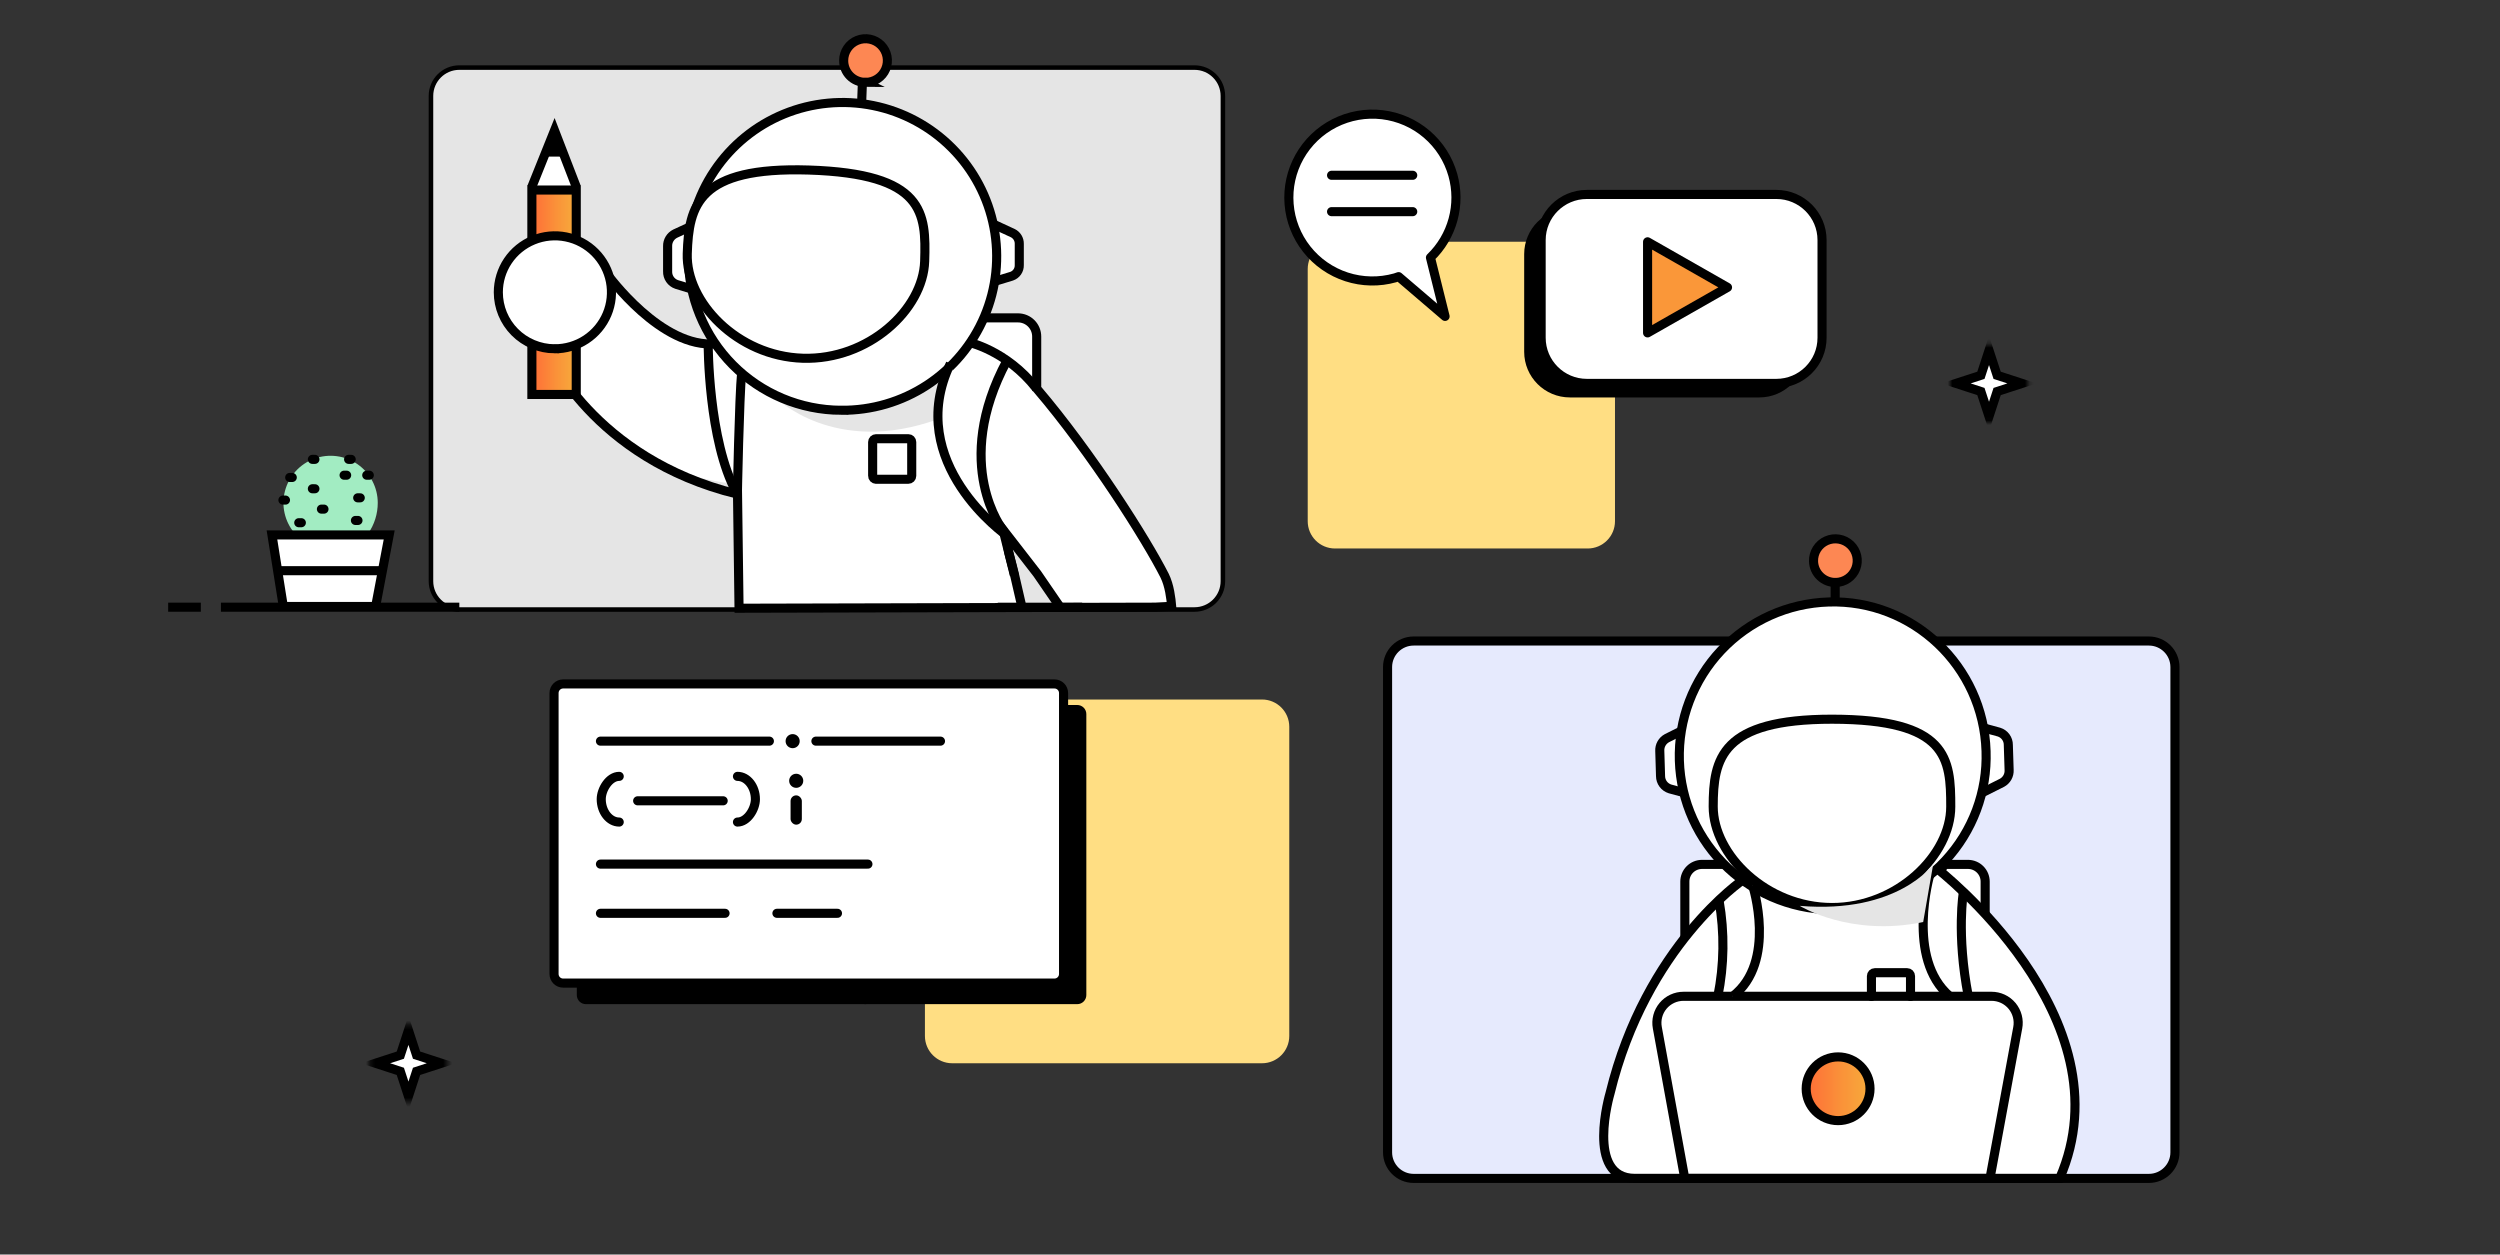 <svg fill="none" height="276" viewBox="0 0 550 276" width="550" xmlns="http://www.w3.org/2000/svg" xmlns:xlink="http://www.w3.org/1999/xlink"><rect x="0" y="0" width="550" height="276" fill="#333333" stroke="none"/><linearGradient id="a"><stop offset="0" stop-color="#ff6d37"/><stop offset=".54" stop-color="#fa9139"/><stop offset="1" stop-color="#f7ac3b"/></linearGradient><linearGradient id="b" gradientUnits="userSpaceOnUse" x1="117.013" x2="126.772" xlink:href="#a" y1="81.227" y2="81.227"/><linearGradient id="c" gradientUnits="userSpaceOnUse" x1="117.013" x2="126.772" xlink:href="#a" y1="47.362" y2="47.362"/><linearGradient id="d" gradientUnits="userSpaceOnUse" x1="397.368" x2="411.403" xlink:href="#a" y1="239.527" y2="239.527"/><clipPath id="e"><path d="m0 0h550v276h-550z"/></clipPath><mask id="f" height="18" maskUnits="userSpaceOnUse" width="18" x="81" y="225"><path d="m98.468 225.32h-17.22v17.192h17.22z" fill="#fff"/></mask><mask id="g" height="18" maskUnits="userSpaceOnUse" width="19" x="428" y="75"><path d="m446.194 75.752h-17.22v17.192h17.22z" fill="#fff"/></mask><g clip-path="url(#e)"><path d="m277.64 153.89h-68.156c-3.314 0-6 2.686-6 6v68.026c0 3.313 2.686 6 6 6h68.156c3.314 0 6-2.687 6-6v-68.026c0-3.314-2.686-6-6-6z" fill="#ffde83"/><path d="m262.797 15.368h-161.745c-3.171 0-5.74 2.566-5.74 5.731v106.763c0 3.165 2.57 5.73 5.74 5.73h161.745c3.17 0 5.74-2.565 5.74-5.73v-106.763c0-3.165-2.57-5.731-5.74-5.731z" stroke="#000" stroke-linecap="round" stroke-linejoin="round" stroke-width="2"/><path d="m262.797 15.368h-161.745c-3.171 0-5.74 2.566-5.74 5.731v106.763c0 3.165 2.57 5.73 5.74 5.73h161.745c3.17 0 5.74-2.565 5.74-5.73v-106.763c0-3.165-2.57-5.731-5.74-5.731z" fill="#e5e5e5"/><path d="m118.462 71.067s9.847 33.083 45.122 35.561l1.032-29.567-6.809-1.381s-11.033 3.245-28.055-19.078z" fill="#fff"/><path d="m218.231 51.09v-1.922l4.598 2.127c.432.217.794.552 1.044.966s.378.89.369 1.373v4.693c.016.534-.139 1.059-.443 1.498-.305.439-.742.77-1.248.943l-4.195 1.279v-2.237c-.416 3.502-1.377 6.918-2.848 10.124h8.478c1.088.006 2.129.442 2.895 1.214.766.771 1.194 1.815 1.19 2.901v11.432c12.161 14.261 24.161 33.302 28.144 41.167 1.083 2.193 1.398 5.753 1.552 7.471l-2.929-.168-92.25-.139-.344-25.116.945-26.797-.161-3.341 3.77 1.601" fill="#fff"/><path d="m218.231 51.09v-1.922l4.598 2.127c.432.217.794.552 1.044.966s.378.89.369 1.373v4.693c.016.534-.139 1.059-.443 1.498-.305.439-.742.77-1.248.943l-4.195 1.279v-2.237c-.416 3.502-1.377 6.918-2.848 10.124h8.478c1.088.006 2.129.442 2.895 1.214.766.771 1.194 1.815 1.19 2.901v11.432c12.161 14.261 24.161 33.302 28.144 41.167 1.083 2.193 1.398 5.022 1.552 6.74l-3.661.19-91.518.234-.344-25.92" stroke="#000" stroke-miterlimit="10" stroke-width="2"/><path d="m224.755 133.227-1.552-6.732c.058.044-2.57-9.846-2.585-10.043l7.585 9.78c1.384 1.988 3.661 5.336 5.045 7.36" fill="#e5e5e5"/><path d="m224.755 133.227-1.552-6.732c.058.044-2.57-9.846-2.585-10.043l7.585 9.78c1.384 1.988 3.661 5.336 5.045 7.36" stroke="#000" stroke-miterlimit="10" stroke-width="2"/><path d="m209.101 80.006s-11.318 15.35-38.591 7.353c0 0 12.93 13.208 35.956 4.817" fill="#e5e5e5"/><path d="m152.09 50.22v-.461l-3.551 1.645c-.511.253-.938.646-1.232 1.133-.295.487-.444 1.047-.43 1.616v5.548c-.024.629.156 1.25.513 1.768.358.519.873.909 1.471 1.111l3.214.98" fill="#fff"/><path d="m152.09 50.22v-.461l-3.551 1.645c-.511.253-.938.646-1.232 1.133-.295.487-.444 1.047-.43 1.616v5.548c-.024.629.156 1.25.513 1.768.358.519.873.909 1.471 1.111l3.214.98" stroke="#000" stroke-miterlimit="10" stroke-width="2"/><path d="m185.036 90.261c6.721.064 13.309-1.868 18.928-5.549 5.619-3.681 10.016-8.947 12.632-15.127s3.334-12.998 2.062-19.587-4.476-12.652-9.206-17.419c-4.729-4.767-10.771-8.024-17.358-9.357-6.588-1.333-13.423-.681-19.638 1.872-6.216 2.553-11.531 6.892-15.272 12.467-3.741 5.575-5.738 12.133-5.739 18.843-.021 4.425.831 8.811 2.508 12.908 1.676 4.096 4.145 7.823 7.264 10.967s6.828 5.644 10.915 7.357c4.087 1.713 8.472 2.605 12.904 2.626z" fill="#fff" stroke="#000" stroke-miterlimit="10" stroke-width="2"/><path d="m189.714 18.504-.153 4.188" stroke="#000" stroke-linecap="round" stroke-linejoin="round" stroke-width="2"/><path d="m190.381 18.124c.952.007 1.885-.268 2.68-.79.796-.523 1.418-1.269 1.788-2.145s.472-1.842.291-2.776c-.18-.933-.634-1.793-1.303-2.469-.67-.676-1.526-1.138-2.459-1.328s-1.901-.099-2.783.261c-.881.36-1.636.973-2.167 1.762-.532.789-.818 1.717-.821 2.668-.006.63.113 1.255.351 1.838.237.584.587 1.115 1.031 1.562s.972.803 1.554 1.046c.582.243 1.207.369 1.838.37z" fill="#fd8753" stroke="#000" stroke-miterlimit="10" stroke-width="2"/><path d="m151.196 55.812c-.329 10.621 10.983 22.557 25.428 23.003 14.445.446 26.467-10.745 26.804-21.358.336-10.613 0-19.246-25.508-20.05-24.351-.746-26.379 7.763-26.724 18.405z" fill="#fff" stroke="#000" stroke-miterlimit="10" stroke-width="2"/><path d="m221.526 117.848s-22.916-15.979-12.446-37.842z" fill="#fff"/><path d="m221.526 117.848s-22.916-15.979-12.446-37.842" stroke="#000" stroke-miterlimit="10" stroke-width="2"/><path d="m162.617 108.762c-.563-15.767-.351-19.129.572-26.475z" fill="#fff"/><path d="m155.801 75.679s-.227 20.335 6.062 31.753z" fill="#fff"/><path d="m155.801 75.679s-.044 21.3 6.245 32.717" stroke="#000" stroke-miterlimit="10" stroke-width="2"/><path d="m192.716 105.436h7.131c.194 0 .381-.077.518-.214s.214-.323.214-.517v-7.456c0-.194-.077-.38-.214-.517s-.324-.214-.518-.214h-7.131c-.194 0-.38.077-.518.214-.137.137-.214.323-.214.517v7.427c-.004.098.012.196.047.289.035.092.088.176.157.247.068.071.15.127.241.166.091.038.188.058.287.058z" stroke="#000" stroke-linecap="round" stroke-linejoin="round" stroke-width="2"/><path d="m221.526 79.341c-12.308 22.952-.813 37.366-.813 37.366l2.445 9.839" stroke="#000" stroke-miterlimit="10" stroke-width="2"/><path d="m120.307 77.061s9.921 23.799 41.915 31.651c0 0 .41-21.198.945-26.797" stroke="#000" stroke-miterlimit="10" stroke-width="2"/><path d="m133.625 60.365s11.89 16.49 23.985 15.248" stroke="#000" stroke-miterlimit="10" stroke-width="2"/><path d="m212.872 75.248s8.471 1.688 15.163 10.233" stroke="#000" stroke-miterlimit="10" stroke-width="2"/><path d="m117.013 75.679v11.103h9.759v-11.103" fill="url(#b)"/><path d="m117.013 75.679v11.103h9.759v-11.103" stroke="#000" stroke-miterlimit="10" stroke-width="2"/><path d="m126.772 52.91v-11.103h-9.759v11.103" fill="url(#c)"/><path d="m116.947 41.251 5.044-12.558 4.84 12.543" fill="#fff"/><path d="m116.947 41.251 5.044-12.558 4.84 12.543" stroke="#000" stroke-miterlimit="10" stroke-width="2"/><path d="m126.772 52.91v-11.103h-9.759v11.103" stroke="#000" stroke-miterlimit="10" stroke-width="2"/><path d="m119.677 34.446h4.481l-2.167-5.753z" fill="#000"/><path d="m121.991 76.732c2.465.017 4.88-.697 6.939-2.051 2.058-1.355 3.667-3.289 4.622-5.558.956-2.269 1.215-4.77.745-7.186-.471-2.416-1.649-4.638-3.386-6.385-1.737-1.747-3.955-2.939-6.372-3.425-2.416-.487-4.923-.246-7.203.692-2.279.938-4.228 2.53-5.6 4.576-1.371 2.045-2.104 4.451-2.104 6.913 0 3.28 1.299 6.428 3.615 8.756 2.315 2.328 5.458 3.647 8.744 3.67z" fill="#fff" stroke="#000" stroke-miterlimit="10" stroke-width="2"/><path d="m82.104 133.424h-19.277l-2.994-15.737h25.764z" fill="#fff"/><path d="m64.803 117.307c-1.076-1.273-1.828-2.787-2.194-4.412-.365-1.625-.333-3.314.095-4.924s1.238-3.093 2.363-4.324c1.124-1.23 2.529-2.172 4.096-2.745s3.248-.76 4.903-.546c1.655.214 3.233.823 4.601 1.776 1.368.953 2.486 2.221 3.259 3.697.773 1.476 1.178 3.117 1.18 4.782.005 2.423-.736 4.788-2.123 6.776" fill="#a2ecc2"/><g stroke="#000" stroke-width="2"><path d="m82.638 133.424h-20.31l-2.497-15.737h25.793z" fill="#fff" stroke-miterlimit="10"/><path d="m78.692 109.522h.564" stroke-linecap="round" stroke-linejoin="round"/><path d="m78.194 114.5h.564" stroke-linecap="round" stroke-linejoin="round"/><path d="m80.684 104.544h.564" stroke-linecap="round" stroke-linejoin="round"/><path d="m75.698 104.544h.564" stroke-linecap="round" stroke-linejoin="round"/><path d="m70.712 112.007h.564" stroke-linecap="round" stroke-linejoin="round"/><path d="m65.726 114.997h.571" stroke-linecap="round" stroke-linejoin="round"/><path d="m62.241 110.019h.564" stroke-linecap="round" stroke-linejoin="round"/><path d="m63.734 105.041h.564" stroke-linecap="round" stroke-linejoin="round"/><path d="m68.72 107.527h.564" stroke-linecap="round" stroke-linejoin="round"/><path d="m68.72 101.058h.564" stroke-linecap="round" stroke-linejoin="round"/><path d="m76.693 101.058h.571" stroke-linecap="round" stroke-linejoin="round"/><path d="m61.077 125.552h23.187" stroke-miterlimit="10"/><path d="m101.052 133.585h-52.451" stroke-miterlimit="10"/></g><path d="m349.296 53.18h-55.599c-3.314 0-6 2.686-6 6v55.489c0 3.314 2.686 6 6 6h55.599c3.313 0 6-2.686 6-6v-55.489c0-3.314-2.687-6-6-6z" fill="#ffde83"/><path d="m319.626 38.498c-.984-3.495-2.984-6.621-5.747-8.981s-6.165-3.849-9.776-4.279-7.268.22-10.509 1.865-5.921 4.215-7.7 7.381c-1.778 3.167-2.577 6.789-2.293 10.408.283 3.619 1.636 7.074 3.886 9.926s5.297 4.974 8.755 6.097 7.172 1.197 10.672.212c.276-.073.524-.184.781-.266l10.221 8.745-3.217-12.939c2.388-2.302 4.107-5.207 4.974-8.406.868-3.199.851-6.573-.047-9.763z" fill="#fff" stroke="#000" stroke-linecap="round" stroke-linejoin="round" stroke-width="2"/><path d="m387.062 45.865h-41.684c-5.555 0-10.058 4.496-10.058 10.042v21.487c0 5.546 4.503 10.042 10.058 10.042h41.684c5.555 0 10.059-4.496 10.059-10.042v-21.487c0-5.546-4.504-10.042-10.059-10.042z" fill="#000"/><path d="m390.792 42.777h-41.684c-5.555 0-10.058 4.496-10.058 10.042v21.487c0 5.546 4.503 10.042 10.058 10.042h41.684c5.555 0 10.058-4.496 10.058-10.042v-21.487c0-5.546-4.503-10.042-10.058-10.042z" fill="#fff" stroke="#000" stroke-linecap="round" stroke-linejoin="round" stroke-width="2"/><path d="m362.468 53.199v20.038l17.586-10.015z" fill="#fa9739" stroke="#000" stroke-linecap="round" stroke-linejoin="round" stroke-width="2"/><path d="m190.354 220.914c.579 0 1.048-.469 1.048-1.047 0-.579-.469-1.047-1.048-1.047s-1.049.468-1.049 1.047c0 .578.47 1.047 1.049 1.047z" fill="#000"/><path d="m219.498 133.592h18.582" stroke="#000" stroke-miterlimit="10" stroke-width="2"/><path d="m44.186 133.585h-7.19" stroke="#000" stroke-miterlimit="10" stroke-width="2"/><path d="m292.942 38.563h17.859" stroke="#000" stroke-linecap="round" stroke-width="2"/><path d="m292.942 46.563h17.859" stroke="#000" stroke-linecap="round" stroke-width="2"/><g mask="url(#f)"><path d="m91.644 232.132 5.484 1.784-5.484 1.783-1.786 5.475-1.786-5.475-5.484-1.783 5.484-1.784 1.786-5.475z" fill="#fff" stroke="#000" stroke-miterlimit="10" stroke-width="2"/></g><path d="m472.749 141.024h-161.745c-3.17 0-5.74 2.566-5.74 5.731v106.762c0 3.165 2.57 5.731 5.74 5.731h161.745c3.17 0 5.74-2.566 5.74-5.731v-106.762c0-3.165-2.57-5.731-5.74-5.731z" fill="#e6eafd" stroke="#000" stroke-miterlimit="10" stroke-width="2"/><path d="m370.234 161.11v-.467l-3.507 1.754c-.502.271-.916.678-1.195 1.175s-.41 1.063-.379 1.632l.168 5.54c.003.629.205 1.241.579 1.747s.9.88 1.501 1.068l3.243.877" fill="#fff"/><path d="m370.234 161.11v-.467l-3.507 1.754c-.502.271-.916.678-1.195 1.175s-.41 1.063-.379 1.632l.168 5.54c.003.629.205 1.241.579 1.747s.9.88 1.501 1.068l3.243.877" stroke="#000" stroke-miterlimit="10" stroke-width="2"/><path d="m436.925 173.515v.46l3.5-1.754c.502-.269.917-.675 1.197-1.171s.413-1.06.384-1.629l-.175-5.54c.005-.631-.194-1.246-.567-1.755-.374-.508-.902-.882-1.505-1.067l-3.222-.877" fill="#fff"/><path d="m436.925 173.515v.46l3.5-1.754c.502-.269.917-.675 1.197-1.171s.413-1.06.384-1.629l-.175-5.54c.005-.631-.194-1.246-.567-1.755-.374-.508-.902-.882-1.505-1.067l-3.222-.877" stroke="#000" stroke-miterlimit="10" stroke-width="2"/><path d="m379.576 190.166h-5.125c-.497 0-.989.098-1.448.287-.46.19-.877.469-1.228.82-.352.351-.631.767-.821 1.226-.19.458-.288.95-.288 1.446v12.221l11.553-4.685 3.932-12.426z" fill="#fff" stroke="#000" stroke-miterlimit="10" stroke-width="2"/><path d="m427.825 190.166h5.125c.497 0 .989.098 1.448.287.459.19.877.469 1.228.82.352.351.631.767.821 1.226.19.458.288.95.288 1.446v7.536h-16.525z" fill="#fff" stroke="#000" stroke-miterlimit="10" stroke-width="2"/><path d="m426.002 190.977s42.566 32.776 27.126 68.264h-93.466c-10.982 0-5.462-18.683-5.462-18.683 7.893-32.498 29.286-47.001 29.286-47.001" fill="#fff"/><path d="m426.002 190.977s42.566 32.776 27.126 68.264h-93.466c-10.982 0-5.462-18.683-5.462-18.683 7.893-32.498 29.286-47.001 29.286-47.001" stroke="#000" stroke-miterlimit="10" stroke-width="2"/><path d="m404.396 200.121c8.946-.318 17.4-4.17 23.501-10.71 6.102-6.54 9.352-15.232 9.036-24.163-.579-18.691-16.108-33.383-34.616-32.813-8.99.275-17.503 4.105-23.665 10.647-6.162 6.541-9.469 15.258-9.194 24.234.276 8.976 4.112 17.475 10.664 23.627s15.284 9.454 24.274 9.178z" fill="#fff" stroke="#000" stroke-miterlimit="10" stroke-width="2"/><path d="m403.737 127.589v4.196" stroke="#000" stroke-linecap="round" stroke-linejoin="round" stroke-width="2"/><path d="m403.884 128.145c.953-.02 1.879-.321 2.66-.867s1.382-1.311 1.727-2.198c.345-.888.418-1.858.209-2.786-.208-.929-.688-1.775-1.379-2.431s-1.562-1.092-2.502-1.253c-.939-.161-1.906-.04-2.776.349s-1.606 1.027-2.112 1.833c-.507.806-.762 1.745-.733 2.696.033 1.267.568 2.469 1.488 3.342.919.873 2.149 1.346 3.418 1.315z" fill="#fd8753" stroke="#000" stroke-miterlimit="10" stroke-width="2"/><path d="m376.904 177.447c0 10.621 11.715 22.199 26.13 22.207 14.416.007 26.123-11.557 26.131-22.17.007-10.614-.593-19.232-26.116-19.261-24.351.008-26.145 8.604-26.145 19.224z" fill="#fff" stroke="#000" stroke-miterlimit="10" stroke-width="2"/><path d="m370.644 259.226-6.033-33.127c-.157-.846-.126-1.716.093-2.548.218-.833.618-1.607 1.17-2.267.553-.66 1.244-1.191 2.026-1.554.781-.363 1.633-.549 2.495-.545h67.731c.862-.003 1.715.184 2.497.548s1.473.896 2.025 1.558.95 1.438 1.167 2.272c.217.833.247 1.705.087 2.551l-6.106 33.112z" fill="#fff" stroke="#000" stroke-miterlimit="10" stroke-width="2"/><path d="m377.922 219.199c1.396-6.917 1.493-14.033.285-20.985z" fill="#fff"/><path d="m377.922 219.199c1.396-6.917 1.493-14.033.285-20.985" stroke="#000" stroke-miterlimit="10" stroke-width="2"/><path d="m385.587 194.8s5.403 16.812-4.393 24.399z" fill="#fff"/><path d="m385.587 194.8s5.403 16.812-4.393 24.399" stroke="#000" stroke-miterlimit="10" stroke-width="2"/><path d="m433.03 219.199c-2.665-13.815-1.069-23.017-1.069-23.017z" fill="#fff"/><path d="m433.03 219.199c-2.665-13.815-1.069-23.017-1.069-23.017" stroke="#000" stroke-miterlimit="10" stroke-width="2"/><path d="m424.581 192.359s-5.403 18.537 4.393 26.84z" fill="#fff"/><path d="m424.581 192.359s-5.403 18.537 4.393 26.84" stroke="#000" stroke-miterlimit="10" stroke-width="2"/><path d="m404.382 246.537c3.877 0 7.021-3.139 7.021-7.01s-3.144-7.01-7.021-7.01c-3.878 0-7.022 3.139-7.022 7.01s3.144 7.01 7.022 7.01z" fill="url(#d)"/><path d="m404.382 246.537c3.877 0 7.021-3.139 7.021-7.01s-3.144-7.01-7.021-7.01c-3.878 0-7.022 3.139-7.022 7.01s3.144 7.01 7.022 7.01z" stroke="#000" stroke-miterlimit="10" stroke-width="2"/><path d="m236.993 155.098h-108.097c-1.104 0-2 .896-2 2v61.816c0 1.104.896 2 2 2h108.097c1.105 0 2-.896 2-2v-61.816c0-1.104-.895-2-2-2z" fill="#000"/><path d="m231.985 150.467h-108.096c-1.105 0-2 .895-2 2v61.815c0 1.105.895 2 2 2h108.096c1.105 0 2-.895 2-2v-61.815c0-1.105-.895-2-2-2z" fill="#fff" stroke="#000" stroke-miterlimit="10" stroke-width="2"/><path d="m395.939 199.288s11.151 6.922 27.163 3.553l2.196-12.69s-7.76 10.964-29.359 9.137z" fill="#e5e5e5"/><path d="m132.099 163.052h37.167" stroke="#000" stroke-linecap="round" stroke-miterlimit="10" stroke-width="2"/><path d="m132.099 190.105h58.845" stroke="#000" stroke-linecap="round" stroke-miterlimit="10" stroke-width="2"/><path d="m179.498 163.052h27.411" stroke="#000" stroke-linecap="round" stroke-miterlimit="10" stroke-width="2"/><path d="m132.099 200.927h27.412" stroke="#000" stroke-linecap="round" stroke-miterlimit="10" stroke-width="2"/><path d="m170.924 200.927h13.321" stroke="#000" stroke-linecap="round" stroke-miterlimit="10" stroke-width="2"/><path d="m136.229 180.853c-2.168 0-3.957-2.273-3.957-5.032 0-2.164 1.767-5.021 3.957-5.021" fill="#fff"/><path d="m136.229 180.853c-2.168 0-3.957-2.273-3.957-5.032 0-2.164 1.767-5.021 3.957-5.021" stroke="#000" stroke-linecap="round" stroke-miterlimit="10" stroke-width="2"/><path d="m162.242 170.8c2.168 0 3.946 2.272 3.946 5.021 0 2.164-1.767 5.032-3.946 5.032" fill="#fff"/><path d="m162.242 170.8c2.168 0 3.946 2.272 3.946 5.021 0 2.164-1.767 5.032-3.946 5.032" stroke="#000" stroke-linecap="round" stroke-miterlimit="10" stroke-width="2"/><path d="m140.283 176.178h18.816" stroke="#000" stroke-linecap="round" stroke-miterlimit="10" stroke-width="2"/><path d="m175.165 173.326c.857 0 1.552-.694 1.552-1.55s-.695-1.55-1.552-1.55c-.858 0-1.553.694-1.553 1.55s.695 1.55 1.553 1.55z" fill="#000"/><path d="m174.382 164.602c.857 0 1.552-.694 1.552-1.55s-.695-1.55-1.552-1.55-1.552.694-1.552 1.55.695 1.55 1.552 1.55z" fill="#000"/><path d="m420.313 219.228v-4.502c0-.194-.077-.38-.214-.517-.138-.137-.324-.214-.518-.214h-7.131c-.194 0-.38.077-.518.214-.137.137-.214.323-.214.517v4.502" stroke="#000" stroke-linecap="round" stroke-linejoin="round" stroke-width="2"/><rect fill="#000" height="6.448" rx="1.24" width="2.48" x="173.925" y="174.979"/><g mask="url(#g)"><path d="m439.371 82.565 5.483 1.784-5.483 1.784-1.787 5.475-1.786-5.475-5.484-1.784 5.484-1.784 1.786-5.475z" fill="#fff" stroke="#000" stroke-miterlimit="10" stroke-width="2"/></g></g></svg>
